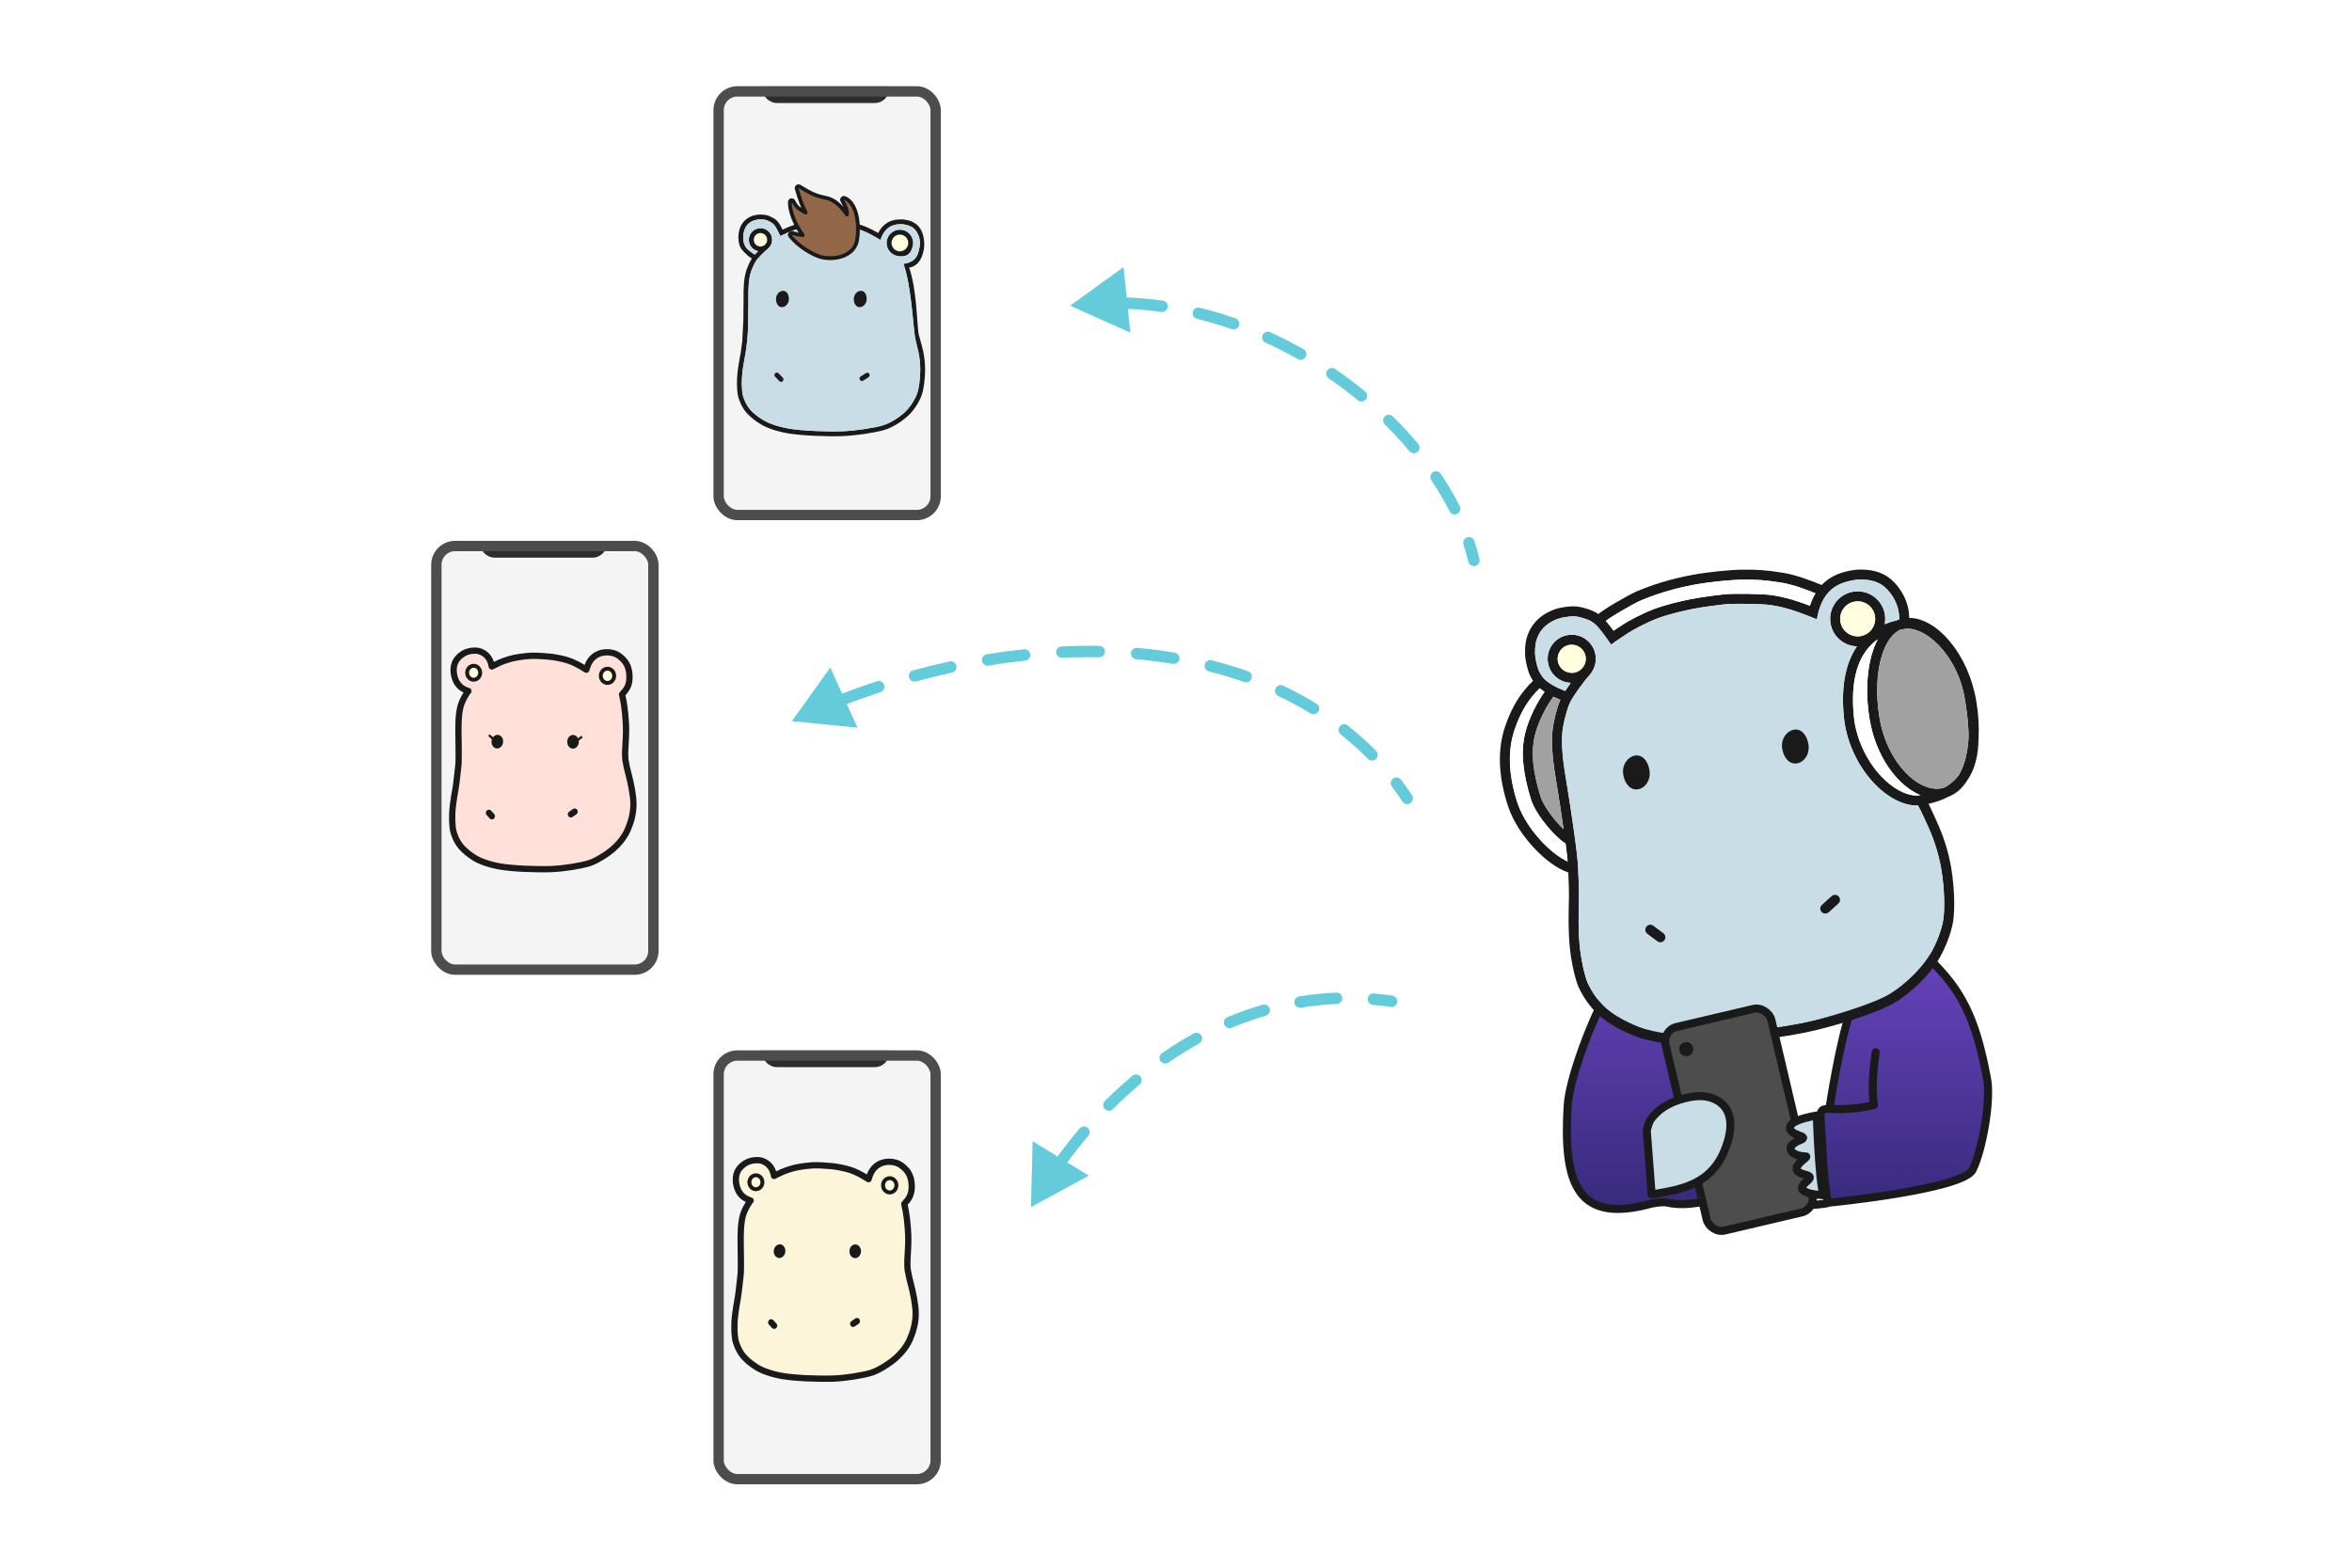 <svg width="300" height="200" viewBox="0 0 300 200" fill="none" xmlns="http://www.w3.org/2000/svg">
<rect width="300" height="200" fill="white"/>
<path d="M205.188 126.289C202.823 130.377 200.16 137.824 199.966 140.966C199.336 151.127 201.225 156.165 210.671 153.55C211.467 153.411 212.183 153.316 212.666 153.424C214.256 153.781 215.941 153.596 217.599 153.261C218.021 150.113 217.041 133.667 216.762 130.919C213.644 130.774 211.24 130.146 209.956 129.565C208.222 128.783 206.119 127.155 205.188 126.289Z" fill="url(#paint0_linear_4154_108601)"/>
<path d="M245.989 122.261C244.668 123.795 241.981 126.08 240.156 126.917C239.183 127.364 237.78 127.875 236.226 128.354C234.635 132.709 233.343 141.46 233.343 141.46C232.499 141.458 232.157 141.615 232.217 142.572C232.231 142.793 232.25 143.157 232.274 143.622C232.429 146.584 232.798 153.616 233.343 153.424C233.343 153.424 250.346 151.757 251.606 149.238C252.865 146.719 254.002 140.273 253.434 137.54C251.981 129.788 250.186 126.289 245.989 122.261Z" fill="url(#paint1_linear_4154_108601)"/>
<path d="M230.43 129.788C226.876 130.412 220.202 131.08 216.762 130.919C217.041 133.667 218.021 150.113 217.599 153.261C218.124 153.156 218.646 153.035 219.162 152.911C222.154 152.195 223.905 152.911 225.144 153.424C226.384 153.937 232.071 153.873 233.343 153.424C232.798 153.616 232.429 146.584 232.274 143.622C232.25 143.157 232.231 142.793 232.217 142.572C232.157 141.615 232.499 141.458 233.343 141.46C233.343 141.46 234.635 132.709 236.226 128.354C234.348 128.934 232.251 129.468 230.43 129.788Z" fill="white"/>
<path d="M216.762 130.919C213.644 130.774 211.24 130.146 209.956 129.565C208.222 128.783 206.119 127.155 205.188 126.289C202.823 130.377 200.16 137.824 199.966 140.966C199.336 151.127 201.225 156.165 210.671 153.55C211.467 153.411 212.183 153.316 212.666 153.424C214.256 153.781 215.941 153.596 217.599 153.261M216.762 130.919C220.202 131.08 226.876 130.412 230.43 129.788C232.251 129.468 234.348 128.934 236.226 128.354M216.762 130.919C217.041 133.667 218.021 150.113 217.599 153.261M239.246 134.257C239.033 135.753 238.648 138.744 239.033 140.966C236.225 141.712 233.343 141.46 233.343 141.46M233.343 153.424C232.071 153.873 226.384 153.937 225.144 153.424C223.905 152.911 222.154 152.195 219.162 152.911C218.646 153.035 218.124 153.156 217.599 153.261M233.343 153.424C233.343 153.424 250.346 151.757 251.606 149.238C252.865 146.719 254.002 140.273 253.434 137.54C251.981 129.788 250.186 126.289 245.989 122.261C244.668 123.795 241.981 126.08 240.156 126.917C239.183 127.364 237.78 127.875 236.226 128.354M233.343 153.424C232.798 153.616 232.429 146.584 232.274 143.622C232.25 143.157 232.231 142.793 232.217 142.572C232.157 141.615 232.499 141.458 233.343 141.46M236.226 128.354C234.635 132.709 233.343 141.46 233.343 141.46" stroke="#1A1A1A" stroke-width="1.026" stroke-linecap="round" stroke-linejoin="round"/>
<path fill-rule="evenodd" clip-rule="evenodd" d="M203.944 78.274C203.919 78.294 203.894 78.314 203.87 78.335C203.838 78.312 203.806 78.29 203.774 78.268C203.354 77.988 202.805 77.782 202.337 77.642C201.863 77.5 201.408 77.407 201.142 77.376C200.475 77.298 199.733 77.419 199.24 77.5L199.207 77.505C198.704 77.587 197.551 77.908 196.581 78.658C195.602 79.414 195.095 80.288 194.791 81.198C194.479 82.13 194.471 83.412 194.58 84.079C194.674 84.66 194.894 85.798 195.354 86.544L195.373 86.576L195.374 86.576C195.429 86.666 195.485 86.757 195.544 86.848C194.074 88.278 192.864 90.019 191.949 92.777C190.973 95.718 191.123 99.116 192.354 102.852C192.991 104.787 194.288 106.715 195.728 108.242C197.098 109.694 198.675 110.865 200.039 111.302C200.121 113.235 200.121 113.389 200.123 114.15C200.124 114.202 200.124 114.257 200.124 114.316C200.124 114.428 200.119 114.634 200.112 114.912C200.079 116.185 200.006 118.968 200.262 121.156C200.53 123.452 201.048 125.26 201.341 125.906C201.745 126.801 202.683 128.467 204.155 129.703C205.203 130.582 206.698 131.456 208.56 132.19C209.994 132.755 212.583 133.303 215.878 133.341C219.515 133.384 226.481 132.488 230.182 131.746C233.666 131.047 238.439 129.503 240.709 128.428C243.044 127.323 245.357 125.098 246.625 123.386C247.913 121.646 248.852 119.221 249.116 117.587C249.379 115.959 249.281 113.191 248.896 110.831C248.506 108.439 247.784 106.451 247.045 104.821C247.016 104.755 246.986 104.69 246.957 104.624C246.672 103.997 246.388 103.368 246.125 102.834C246.078 102.739 246.03 102.644 245.983 102.551C246.971 102.329 247.818 102.02 248.54 101.635C249.497 101.277 250.284 100.574 250.893 99.606C251.944 98.132 252.337 96.269 252.366 94.211C252.448 92.751 252.358 91.156 252.087 89.496C251.114 83.53 247.125 78.86 243.526 78.827C243.49 76.163 241.786 74.237 240.704 73.534C240.363 73.312 239.409 72.776 238.012 72.69C237.059 72.631 236.689 72.669 235.972 72.804C234.239 73.13 233.165 73.8 232.38 74.608C232.372 74.617 232.364 74.625 232.355 74.634C231.165 74.147 229.12 73.336 227.38 73.065C225.063 72.704 224.217 72.673 222.449 72.673C220.594 72.674 217.809 73.017 216.692 73.199C214.413 73.571 211.637 74.228 208.78 75.437C208.237 75.667 207.034 76.323 205.958 76.961C205.415 77.283 204.888 77.61 204.478 77.888C204.274 78.026 204.09 78.157 203.944 78.274ZM222.45 73.95C220.693 73.95 217.986 74.282 216.898 74.459C214.689 74.819 212.017 75.454 209.278 76.613C208.822 76.805 207.686 77.42 206.609 78.059C206.077 78.374 205.574 78.687 205.193 78.945C205.047 79.044 204.923 79.131 204.825 79.206C205.12 79.538 205.432 79.945 205.808 80.464C205.961 80.362 206.123 80.256 206.282 80.151C206.527 79.991 206.768 79.833 206.969 79.695C207.559 79.293 209.467 78.255 210.957 77.703C212.761 77.035 214.642 76.646 215.619 76.446C216.939 76.177 219.738 75.814 220.498 75.776C220.881 75.756 221.957 75.745 223.085 75.764C224.202 75.783 225.438 75.831 226.114 75.94C227.3 76.132 228.527 76.388 230.852 77.283C230.995 76.839 231.22 76.264 231.562 75.689C230.364 75.206 228.633 74.552 227.183 74.326C224.938 73.976 224.158 73.949 222.45 73.95ZM242.249 79.023C242.155 79.054 242.062 79.089 241.971 79.127C241.417 79.255 240.89 79.423 240.394 79.629C240.473 79.23 240.483 78.81 240.414 78.385C240.102 76.472 238.298 75.173 236.384 75.485C234.471 75.797 233.172 77.601 233.484 79.515C233.76 81.207 235.202 82.417 236.855 82.46C235.33 84.673 234.722 87.912 235.276 92.237C236.266 98.309 240.952 102.909 244.649 102.762C244.747 102.937 244.857 103.149 244.979 103.398C245.233 103.912 245.509 104.522 245.795 105.154L245.795 105.154C245.824 105.218 245.853 105.283 245.883 105.348C246.589 106.905 247.269 108.783 247.637 111.036C248.009 113.322 248.089 115.941 247.856 117.384C247.624 118.822 246.762 121.055 245.599 122.626C244.416 124.223 242.255 126.284 240.163 127.275C238.005 128.296 233.335 129.812 229.931 130.494C226.274 131.228 219.405 132.106 215.893 132.065C212.709 132.028 210.282 131.497 209.028 131.002C207.262 130.306 205.895 129.496 204.976 128.725C203.706 127.659 202.866 126.183 202.504 125.38C202.286 124.898 201.789 123.233 201.53 121.008C201.288 118.936 201.353 116.338 201.387 115.018L201.387 115.017C201.395 114.7 201.401 114.457 201.4 114.312C201.4 114.259 201.4 114.209 201.4 114.161C201.398 113.285 201.397 113.179 201.288 110.627C201.2 108.572 200.205 102.218 199.874 100.191C199.849 100.037 199.823 99.878 199.796 99.714L199.795 99.712C199.454 97.65 198.995 94.874 199.382 92.685C199.49 92.075 199.664 91.35 199.863 90.706C200.068 90.037 200.276 89.534 200.428 89.311L200.441 89.292L200.452 89.272C200.73 88.795 201.6 87.444 202.795 86.066L202.793 86.064C203.371 85.399 203.66 84.491 203.507 83.554C203.234 81.879 201.655 80.743 199.981 81.016C198.307 81.289 197.171 82.868 197.444 84.542C197.683 86.006 198.92 87.058 200.346 87.117C200.06 87.517 199.822 87.873 199.64 88.157C199.109 87.939 198.437 87.647 197.873 87.298C197.39 87 197.124 86.778 196.941 86.582C196.756 86.383 196.635 86.19 196.449 85.888L196.44 85.874C196.131 85.371 195.938 84.475 195.84 83.874C195.756 83.36 195.77 82.295 196.001 81.603C196.24 80.888 196.617 80.243 197.361 79.668C198.115 79.086 199.048 78.824 199.412 78.765C199.944 78.678 200.521 78.589 200.993 78.644C201.17 78.665 201.55 78.739 201.971 78.865C202.398 78.993 202.803 79.155 203.064 79.329C203.633 79.71 204.075 80.219 205.132 81.713L205.504 82.239L206.026 81.862C206.275 81.682 206.595 81.473 206.934 81.251L206.934 81.251C207.182 81.088 207.44 80.919 207.688 80.75C208.19 80.408 210.005 79.417 211.4 78.9C213.103 78.269 214.897 77.897 215.875 77.697C217.145 77.437 219.879 77.085 220.563 77.05C220.901 77.033 221.943 77.022 223.064 77.04C224.197 77.059 225.341 77.108 225.91 77.2C227.107 77.394 228.359 77.654 231.042 78.729L231.739 79.008L231.902 78.275C231.992 77.873 232.355 76.467 233.296 75.498C233.891 74.885 234.724 74.338 236.208 74.059C236.824 73.943 237.088 73.912 237.933 73.964C239.041 74.032 239.783 74.458 240.009 74.605C240.856 75.155 242.296 76.796 242.249 79.023ZM197.006 88.26C196.765 88.103 196.562 87.955 196.386 87.809C195.083 89.088 194 90.647 193.161 93.179C192.293 95.793 192.396 98.901 193.566 102.453C194.129 104.162 195.305 105.933 196.657 107.366C197.783 108.559 198.972 109.457 199.956 109.903C199.898 109.278 199.803 108.484 199.689 107.616C199.377 107.427 199.037 107.152 198.702 106.844C198.268 106.445 197.802 105.951 197.357 105.417C196.482 104.365 195.624 103.083 195.285 102.001C194.243 98.673 193.954 95.941 194.522 93.579C195.028 91.473 196.203 89.401 197.006 88.26ZM198.338 104.6C198.707 105.043 199.086 105.449 199.438 105.784C199.133 103.65 198.788 101.465 198.614 100.397C198.588 100.237 198.56 100.069 198.531 99.894L198.531 99.894L198.531 99.894C198.195 97.874 197.697 94.882 198.125 92.463C198.242 91.799 198.429 91.023 198.642 90.33C198.754 89.966 198.88 89.602 199.016 89.281C198.747 89.169 198.441 89.036 198.128 88.885C197.386 89.91 196.237 91.907 195.763 93.877C195.271 95.922 195.495 98.4 196.503 101.619C196.767 102.46 197.494 103.587 198.338 104.6ZM200.764 85.82C199.786 85.979 198.863 85.315 198.704 84.337C198.544 83.358 199.208 82.436 200.187 82.276C201.165 82.117 202.088 82.781 202.247 83.759C202.407 84.737 201.743 85.66 200.764 85.82ZM234.744 79.309C234.943 80.527 236.091 81.353 237.308 81.155C238.526 80.956 239.352 79.808 239.154 78.59C238.955 77.373 237.807 76.547 236.59 76.745C235.372 76.944 234.546 78.092 234.744 79.309ZM243.013 98.512C241.479 96.897 240.204 94.452 239.725 91.512C239.231 88.485 239.391 85.64 240.068 83.538C240.627 81.799 241.456 80.771 242.384 80.342C242.565 80.303 242.749 80.267 242.938 80.237C244.043 80.057 245.679 80.662 247.277 82.31C248.831 83.913 250.156 86.328 250.632 89.248C250.92 91.016 251.107 92.672 251.09 94.162C251.02 95.384 250.821 96.483 250.509 97.415C250.319 97.981 250.096 98.466 249.846 98.876C249.565 99.266 249.23 99.618 248.831 99.931C248.592 100.119 248.324 100.297 248.024 100.462C247.869 100.516 247.71 100.556 247.549 100.583C246.24 100.796 244.573 100.154 243.013 98.512ZM238.465 91.717C237.819 87.757 238.217 83.982 239.52 81.552C238.765 82.083 238.145 82.755 237.661 83.567C236.552 85.424 236.048 88.188 236.539 92.053C237.016 94.951 238.415 97.476 240.1 99.191C241.832 100.954 243.649 101.663 244.942 101.452L244.951 101.451C242.019 100.214 239.249 96.528 238.465 91.717Z" fill="#1A1A1A"/>
<path d="M242.249 79.023C242.155 79.054 242.062 79.089 241.971 79.127C241.417 79.255 240.89 79.423 240.394 79.629C240.473 79.23 240.483 78.81 240.414 78.385C240.102 76.472 238.298 75.173 236.384 75.485C234.471 75.797 233.172 77.601 233.484 79.515C233.76 81.207 235.202 82.417 236.855 82.46C235.33 84.673 234.722 87.912 235.276 92.237C236.266 98.309 240.952 102.909 244.649 102.762C244.747 102.937 244.857 103.149 244.979 103.398C245.233 103.912 245.509 104.522 245.795 105.154L245.795 105.154C245.824 105.218 245.853 105.283 245.883 105.348C246.589 106.905 247.269 108.783 247.637 111.036C248.009 113.322 248.089 115.941 247.856 117.384C247.624 118.822 246.762 121.055 245.599 122.626C244.416 124.223 242.255 126.284 240.163 127.275C238.005 128.296 233.335 129.812 229.931 130.494C226.274 131.228 219.405 132.106 215.893 132.065C212.709 132.028 210.282 131.497 209.028 131.002C207.262 130.306 205.895 129.496 204.976 128.725C203.706 127.659 202.866 126.183 202.504 125.38C202.286 124.898 201.789 123.233 201.53 121.008C201.288 118.936 201.353 116.338 201.387 115.018L201.387 115.017C201.395 114.7 201.401 114.457 201.4 114.312C201.4 114.259 201.4 114.209 201.4 114.161C201.398 113.285 201.397 113.179 201.288 110.627C201.2 108.572 200.205 102.218 199.874 100.191C199.849 100.037 199.823 99.878 199.796 99.714L199.795 99.712C199.454 97.65 198.995 94.874 199.382 92.685C199.49 92.075 199.664 91.35 199.863 90.706C200.068 90.037 200.276 89.534 200.428 89.311L200.441 89.292L200.452 89.272C200.73 88.795 201.6 87.444 202.795 86.066L202.793 86.064C203.371 85.399 203.66 84.491 203.507 83.554C203.234 81.879 201.655 80.743 199.981 81.016C198.307 81.289 197.171 82.868 197.444 84.542C197.683 86.006 198.92 87.058 200.346 87.117C200.06 87.517 199.822 87.873 199.64 88.157C199.109 87.939 198.437 87.647 197.873 87.298C197.39 87 197.124 86.778 196.941 86.582C196.756 86.383 196.635 86.19 196.449 85.888L196.44 85.874C196.131 85.371 195.938 84.475 195.84 83.874C195.756 83.36 195.77 82.295 196.001 81.603C196.24 80.888 196.617 80.243 197.361 79.668C198.115 79.086 199.048 78.824 199.412 78.765C199.944 78.678 200.521 78.589 200.993 78.644C201.17 78.665 201.55 78.739 201.971 78.865C202.398 78.993 202.803 79.155 203.064 79.329C203.633 79.71 204.075 80.219 205.132 81.713L205.504 82.239L206.026 81.862C206.275 81.682 206.595 81.473 206.934 81.251L206.934 81.251C207.182 81.088 207.44 80.919 207.688 80.75C208.19 80.408 210.005 79.417 211.4 78.9C213.103 78.269 214.897 77.897 215.875 77.697C217.145 77.437 219.879 77.085 220.563 77.05C220.901 77.033 221.943 77.022 223.064 77.04C224.197 77.059 225.341 77.108 225.91 77.2C227.107 77.394 228.359 77.654 231.042 78.729L231.739 79.008L231.902 78.275C231.992 77.873 232.355 76.467 233.296 75.498C233.891 74.885 234.724 74.338 236.208 74.059C236.824 73.943 237.088 73.912 237.933 73.964C239.041 74.032 239.783 74.458 240.009 74.605C240.856 75.155 242.296 76.796 242.249 79.023Z" fill="#C8DDE6"/>
<path d="M198.704 84.337C198.863 85.315 199.786 85.979 200.764 85.82C201.743 85.66 202.407 84.737 202.247 83.759C202.088 82.781 201.165 82.117 200.187 82.276C199.208 82.436 198.544 83.358 198.704 84.337Z" fill="#FFFEDE"/>
<path d="M237.308 81.155C236.091 81.353 234.943 80.527 234.744 79.309C234.546 78.092 235.372 76.944 236.59 76.745C237.807 76.547 238.955 77.373 239.154 78.59C239.352 79.808 238.526 80.956 237.308 81.155Z" fill="#FFFEDE"/>
<path d="M216.898 74.459C217.986 74.282 220.693 73.95 222.45 73.95C224.158 73.949 224.938 73.976 227.183 74.326C228.633 74.552 230.364 75.206 231.562 75.689C231.22 76.264 230.995 76.839 230.852 77.283C228.527 76.388 227.3 76.132 226.114 75.94C225.438 75.831 224.202 75.783 223.085 75.764C221.957 75.745 220.881 75.756 220.498 75.776C219.738 75.814 216.939 76.177 215.619 76.446C214.642 76.646 212.761 77.035 210.957 77.703C209.467 78.255 207.559 79.293 206.969 79.695C206.768 79.833 206.527 79.991 206.282 80.151C206.123 80.256 205.961 80.362 205.808 80.464C205.432 79.945 205.12 79.538 204.825 79.206C204.923 79.131 205.047 79.044 205.193 78.945C205.574 78.687 206.077 78.374 206.609 78.059C207.686 77.42 208.822 76.805 209.278 76.613C212.017 75.454 214.689 74.819 216.898 74.459Z" fill="white"/>
<path d="M239.725 91.512C240.204 94.452 241.479 96.897 243.013 98.512C244.573 100.154 246.24 100.796 247.549 100.583C247.71 100.556 247.869 100.516 248.024 100.462C248.324 100.297 248.592 100.119 248.831 99.931C249.23 99.618 249.565 99.266 249.846 98.876C250.096 98.466 250.319 97.981 250.509 97.415C250.821 96.483 251.02 95.384 251.09 94.162C251.107 92.672 250.92 91.016 250.632 89.248C250.156 86.328 248.831 83.913 247.277 82.31C245.679 80.662 244.043 80.057 242.938 80.237C242.749 80.267 242.565 80.303 242.384 80.342C241.456 80.771 240.627 81.799 240.068 83.538C239.391 85.64 239.231 88.485 239.725 91.512Z" fill="#A1A1A1"/>
<path d="M199.438 105.784C199.086 105.449 198.707 105.043 198.338 104.6C197.494 103.587 196.767 102.46 196.503 101.619C195.495 98.4 195.271 95.922 195.763 93.877C196.237 91.907 197.386 89.91 198.128 88.885C198.441 89.036 198.747 89.169 199.016 89.281C198.88 89.602 198.754 89.966 198.642 90.33C198.429 91.023 198.242 91.799 198.125 92.463C197.697 94.882 198.195 97.874 198.531 99.894L198.531 99.894L198.531 99.894C198.56 100.069 198.588 100.237 198.614 100.397C198.788 101.465 199.133 103.65 199.438 105.784Z" fill="#A1A1A1"/>
<path d="M239.52 81.552C238.217 83.982 237.819 87.757 238.465 91.717C239.249 96.528 242.019 100.214 244.951 101.451L244.942 101.452C243.649 101.663 241.832 100.954 240.1 99.191C238.415 97.476 237.016 94.951 236.539 92.053C236.048 88.188 236.552 85.424 237.661 83.567C238.145 82.755 238.765 82.083 239.52 81.552Z" fill="white"/>
<path d="M196.386 87.809C196.562 87.955 196.765 88.103 197.006 88.26C196.203 89.401 195.028 91.473 194.522 93.579C193.954 95.941 194.243 98.673 195.285 102.001C195.624 103.083 196.482 104.365 197.357 105.417C197.802 105.951 198.268 106.445 198.702 106.844C199.037 107.152 199.377 107.427 199.689 107.616C199.803 108.484 199.898 109.278 199.956 109.903C198.972 109.457 197.783 108.559 196.657 107.366C195.305 105.933 194.129 104.162 193.566 102.453C192.396 98.901 192.293 95.793 193.161 93.179C194 90.647 195.083 89.088 196.386 87.809Z" fill="white"/>
<path d="M207.047 98.82C207.249 100.059 208.016 100.845 208.929 100.696C209.843 100.547 210.596 99.514 210.394 98.274C210.192 97.035 209.464 96.243 208.551 96.392C207.638 96.541 206.845 97.581 207.047 98.82Z" fill="#1A1A1A"/>
<path d="M227.323 95.514C227.525 96.754 228.292 97.539 229.205 97.39C230.118 97.241 230.871 96.208 230.669 94.969C230.467 93.729 229.74 92.938 228.827 93.087C227.913 93.236 227.121 94.275 227.323 95.514Z" fill="#1A1A1A"/>
<path fill-rule="evenodd" clip-rule="evenodd" d="M209.988 118.229C209.777 118.511 209.834 118.911 210.116 119.123L211.397 120.083C211.679 120.295 212.079 120.237 212.291 119.955C212.502 119.673 212.445 119.273 212.163 119.062L210.882 118.101C210.6 117.89 210.2 117.947 209.988 118.229ZM234.533 114.367C234.296 114.106 233.893 114.085 233.631 114.322L232.394 115.439C232.133 115.675 232.112 116.079 232.349 116.34C232.585 116.602 232.988 116.622 233.25 116.386L234.487 115.269C234.749 115.033 234.769 114.629 234.533 114.367Z" fill="#1A1A1A"/>
<rect x="212.015" y="131.448" width="13.855" height="26.684" rx="1.882" transform="rotate(-13.229 212.015 131.448)" fill="#4D4D4D" stroke="#1A1A1A" stroke-width="1.026"/>
<path d="M215.979 133.79C216.009 134.285 215.633 134.712 215.138 134.742C214.643 134.773 214.217 134.396 214.186 133.901C214.155 133.406 214.532 132.98 215.027 132.949C215.522 132.919 215.948 133.295 215.979 133.79Z" fill="#1A1A1A"/>
<path d="M219.973 146.758C222.141 141.442 219.076 139.835 216.854 139.835C215.431 139.835 212.935 140.454 211.427 141.843C210.273 142.906 210.341 143.26 210.042 144.2L210.671 152.387L210.735 152.376C214.492 151.75 218.189 151.134 219.973 146.758Z" fill="#C8DDE6" stroke="#1A1A1A" stroke-width="1.026" stroke-linecap="round" stroke-linejoin="round"/>
<path d="M229.546 145.476C231.127 144.843 228.016 144.982 228.349 143.724C228.518 143.087 229.903 142.639 231.729 142.311C231.847 145.695 232.209 152.467 232.713 152.483C231.775 152.44 231.043 152.341 230.614 152.185C228.264 151.33 232.191 150.319 230.315 149.877C227.409 149.194 230.999 147.527 230.315 147.527C228.563 147.527 227.409 146.33 229.546 145.476Z" fill="#C8DDE6" stroke="#1A1A1A" stroke-width="1.026" stroke-linecap="round" stroke-linejoin="round"/>
<path d="M188.709 71.333C188.801 71.724 188.559 72.117 188.167 72.209C187.776 72.301 187.384 72.058 187.292 71.666L188.709 71.333ZM136.5 39L143.313 34.072L144.174 42.436L136.5 39ZM186.67 69.47C186.544 69.088 186.751 68.677 187.133 68.55C187.515 68.424 187.926 68.632 188.052 69.013L186.67 69.47ZM186.196 64.576C186.377 64.935 186.234 65.373 185.875 65.554C185.516 65.736 185.078 65.592 184.896 65.233L186.196 64.576ZM182.561 61.259C182.337 60.925 182.426 60.473 182.76 60.249C183.094 60.025 183.546 60.114 183.77 60.447L182.561 61.259ZM180.895 56.628C181.153 56.936 181.113 57.395 180.804 57.653C180.496 57.912 180.037 57.871 179.779 57.563L180.895 56.628ZM176.637 54.161C176.351 53.879 176.347 53.418 176.629 53.131C176.912 52.845 177.373 52.841 177.659 53.123L176.637 54.161ZM174.115 49.934C174.425 50.189 174.47 50.648 174.215 50.959C173.959 51.269 173.5 51.314 173.19 51.058L174.115 49.934ZM169.481 48.27C169.149 48.042 169.065 47.589 169.292 47.257C169.52 46.926 169.973 46.841 170.304 47.069L169.481 48.27ZM166.263 44.546C166.613 44.744 166.736 45.188 166.538 45.538C166.34 45.888 165.896 46.012 165.546 45.814L166.263 44.546ZM161.413 43.71C161.047 43.543 160.885 43.112 161.052 42.746C161.218 42.38 161.65 42.218 162.016 42.384L161.413 43.71ZM157.59 40.61C157.969 40.742 158.17 41.157 158.038 41.537C157.905 41.917 157.49 42.117 157.11 41.985L157.59 40.61ZM152.669 40.67C152.278 40.574 152.039 40.18 152.134 39.79C152.23 39.399 152.624 39.16 153.014 39.255L152.669 40.67ZM148.326 38.353C148.724 38.409 149.001 38.778 148.946 39.176C148.89 39.574 148.522 39.852 148.123 39.796L148.326 38.353ZM143.516 39.393C143.114 39.379 142.799 39.042 142.813 38.64C142.827 38.238 143.164 37.923 143.566 37.937L143.516 39.393ZM138.785 38.033C139.186 38.003 139.536 38.303 139.566 38.705C139.596 39.105 139.295 39.455 138.894 39.485L138.785 38.033ZM187.292 71.666C187.12 70.938 186.913 70.206 186.67 69.47L188.052 69.013C188.308 69.787 188.528 70.561 188.709 71.333L187.292 71.666ZM184.896 65.233C184.221 63.898 183.44 62.569 182.561 61.259L183.77 60.447C184.681 61.805 185.492 63.185 186.196 64.576L184.896 65.233ZM179.779 57.563C178.805 56.4 177.755 55.263 176.637 54.161L177.659 53.123C178.809 54.257 179.891 55.428 180.895 56.628L179.779 57.563ZM173.19 51.058C172.007 50.086 170.768 49.153 169.481 48.27L170.304 47.069C171.627 47.976 172.899 48.934 174.115 49.934L173.19 51.058ZM165.546 45.814C164.207 45.056 162.828 44.353 161.413 43.71L162.016 42.384C163.47 43.045 164.888 43.768 166.263 44.546L165.546 45.814ZM157.11 41.985C155.656 41.478 154.174 41.038 152.669 40.67L153.014 39.255C154.566 39.635 156.093 40.089 157.59 40.61L157.11 41.985ZM148.123 39.796C146.603 39.582 145.066 39.446 143.516 39.393L143.566 37.937C145.168 37.992 146.756 38.133 148.326 38.353L148.123 39.796Z" fill="#64CBDB"/>
<path d="M180.107 101.458C180.329 101.793 180.238 102.245 179.902 102.467C179.567 102.69 179.115 102.598 178.893 102.263L180.107 101.458ZM101 92L105.901 85.168L109.367 92.829L101 92ZM177.539 100.356C177.296 100.035 177.359 99.578 177.679 99.335C178 99.092 178.456 99.155 178.7 99.475L177.539 100.356ZM175.522 95.799C175.803 96.085 175.799 96.546 175.512 96.828C175.225 97.11 174.764 97.106 174.483 96.819L175.522 95.799ZM171.003 93.695C170.688 93.446 170.634 92.988 170.884 92.672C171.133 92.357 171.591 92.304 171.907 92.553L171.003 93.695ZM167.927 89.775C168.27 89.985 168.377 90.434 168.166 90.776C167.956 91.119 167.508 91.226 167.165 91.016L167.927 89.775ZM163.04 88.79C162.676 88.619 162.52 88.185 162.692 87.821C162.863 87.457 163.297 87.301 163.661 87.473L163.04 88.79ZM159.182 85.636C159.561 85.77 159.76 86.186 159.626 86.565C159.492 86.945 159.076 87.143 158.697 87.009L159.182 85.636ZM154.197 85.653C153.807 85.554 153.571 85.158 153.669 84.768C153.768 84.379 154.164 84.142 154.554 84.241L154.197 85.653ZM149.827 83.257C150.224 83.323 150.492 83.697 150.426 84.094C150.36 84.491 149.986 84.759 149.589 84.693L149.827 83.257ZM144.913 84.103C144.512 84.067 144.216 83.714 144.252 83.313C144.287 82.912 144.64 82.617 145.041 82.652L144.913 84.103ZM140.226 82.397C140.629 82.404 140.948 82.736 140.941 83.138C140.934 83.54 140.602 83.86 140.199 83.853L140.226 82.397ZM135.477 83.919C135.075 83.938 134.734 83.627 134.716 83.225C134.697 82.824 135.008 82.483 135.41 82.465L135.477 83.919ZM130.613 82.831C131.013 82.788 131.372 83.078 131.414 83.478C131.457 83.878 131.167 84.236 130.767 84.279L130.613 82.831ZM126.081 84.912C125.684 84.977 125.31 84.708 125.245 84.311C125.18 83.915 125.449 83.54 125.846 83.475L126.081 84.912ZM121.121 84.381C121.514 84.294 121.903 84.543 121.989 84.936C122.075 85.329 121.826 85.717 121.434 85.803L121.121 84.381ZM116.842 86.936C116.454 87.042 116.053 86.814 115.947 86.426C115.841 86.038 116.069 85.638 116.457 85.531L116.842 86.936ZM111.853 86.917C112.235 86.792 112.647 87 112.772 87.382C112.897 87.764 112.689 88.175 112.307 88.301L111.853 86.917ZM107.848 89.886C107.472 90.029 107.051 89.841 106.907 89.466C106.764 89.09 106.952 88.669 107.327 88.525L107.848 89.886ZM102.882 90.349C103.25 90.188 103.68 90.356 103.841 90.724C104.003 91.092 103.835 91.522 103.467 91.683L102.882 90.349ZM178.893 102.263C178.459 101.609 178.008 100.973 177.539 100.356L178.7 99.475C179.187 100.118 179.656 100.778 180.107 101.458L178.893 102.263ZM174.483 96.819C173.387 95.704 172.226 94.663 171.003 93.695L171.907 92.553C173.176 93.558 174.383 94.639 175.522 95.799L174.483 96.819ZM167.165 91.016C165.843 90.204 164.466 89.462 163.04 88.79L163.661 87.473C165.134 88.167 166.558 88.934 167.927 89.775L167.165 91.016ZM158.697 87.009C157.236 86.494 155.735 86.042 154.197 85.653L154.554 84.241C156.133 84.64 157.678 85.105 159.182 85.636L158.697 87.009ZM149.589 84.693C148.057 84.44 146.497 84.243 144.913 84.103L145.041 82.652C146.661 82.795 148.258 82.997 149.827 83.257L149.589 84.693ZM140.199 83.853C138.642 83.824 137.067 83.846 135.477 83.919L135.41 82.465C137.03 82.39 138.637 82.367 140.226 82.397L140.199 83.853ZM130.767 84.279C129.214 84.444 127.651 84.655 126.081 84.912L125.846 83.475C127.442 83.214 129.033 82.999 130.613 82.831L130.767 84.279ZM121.434 85.803C119.905 86.138 118.374 86.516 116.842 86.936L116.457 85.531C118.012 85.105 119.568 84.721 121.121 84.381L121.434 85.803ZM112.307 88.301C110.817 88.79 109.33 89.318 107.848 89.886L107.327 88.525C108.831 87.95 110.341 87.414 111.853 86.917L112.307 88.301Z" fill="#64CBDB"/>
<path d="M177.612 127.028C178.009 127.09 178.281 127.462 178.22 127.859C178.158 128.257 177.786 128.529 177.388 128.467L177.612 127.028ZM131.5 154L131.714 145.595L138.886 149.983L131.5 154ZM175.11 128.191C174.709 128.156 174.413 127.803 174.448 127.402C174.483 127.002 174.836 126.706 175.237 126.741L175.11 128.191ZM170.454 126.631C170.856 126.615 171.195 126.927 171.212 127.329C171.228 127.731 170.916 128.07 170.514 128.087L170.454 126.631ZM165.94 128.559C165.543 128.625 165.168 128.356 165.102 127.96C165.037 127.563 165.305 127.188 165.702 127.122L165.94 128.559ZM161.046 128.182C161.432 128.07 161.836 128.292 161.948 128.678C162.06 129.064 161.838 129.468 161.452 129.58L161.046 128.182ZM157.108 131.116C156.737 131.271 156.311 131.096 156.155 130.725C156 130.354 156.175 129.928 156.546 129.773L157.108 131.116ZM152.254 131.848C152.606 131.654 153.049 131.782 153.243 132.134C153.437 132.487 153.309 132.93 152.957 133.124L152.254 131.848ZM149.036 135.555C148.705 135.783 148.252 135.701 148.023 135.37C147.794 135.039 147.877 134.586 148.208 134.357L149.036 135.555ZM144.425 137.249C144.733 136.99 145.192 137.03 145.451 137.338C145.71 137.645 145.67 138.105 145.363 138.364L144.425 137.249ZM141.96 141.493C141.676 141.778 141.215 141.778 140.93 141.494C140.645 141.21 140.645 140.749 140.929 140.464L141.96 141.493ZM137.713 143.96C137.974 143.654 138.433 143.617 138.74 143.877C139.046 144.137 139.083 144.597 138.823 144.903L137.713 143.96ZM135.952 148.549C135.714 148.874 135.259 148.944 134.934 148.707C134.609 148.47 134.539 148.014 134.776 147.69L135.952 148.549ZM132.109 151.609C132.324 151.269 132.774 151.168 133.114 151.384C133.454 151.599 133.555 152.049 133.34 152.388L132.109 151.609ZM177.388 128.467C176.639 128.351 175.879 128.259 175.11 128.191L175.237 126.741C176.039 126.811 176.831 126.907 177.612 127.028L177.388 128.467ZM170.514 128.087C169.011 128.148 167.483 128.303 165.94 128.559L165.702 127.122C167.304 126.857 168.892 126.695 170.454 126.631L170.514 128.087ZM161.452 129.58C160.008 130 158.558 130.51 157.108 131.116L156.546 129.773C158.046 129.145 159.549 128.617 161.046 128.182L161.452 129.58ZM152.957 133.124C151.642 133.849 150.333 134.658 149.036 135.555L148.208 134.357C149.545 133.432 150.896 132.597 152.254 131.848L152.957 133.124ZM145.363 138.364C144.213 139.33 143.078 140.373 141.96 141.493L140.929 140.464C142.076 139.315 143.243 138.244 144.425 137.249L145.363 138.364ZM138.823 144.903C137.847 146.052 136.889 147.266 135.952 148.549L134.776 147.69C135.734 146.379 136.714 145.136 137.713 143.96L138.823 144.903Z" fill="#64CBDB"/>
<g filter="url(#filter0_d_4154_108601)">
<g clip-path="url(#clip0_4154_108601)">
<rect x="91.001" y="11" width="29" height="55.364" rx="3.052" fill="#F4F4F4"/>
<g filter="url(#filter1_b_4154_108601)">
<g clip-path="url(#clip1_4154_108601)">
<path d="M96.968 10.847H113.722V10.847C113.561 10.893 113.448 11.038 113.442 11.205L113.44 11.272V11.272C113.44 12.305 112.603 13.142 111.57 13.142H99.119C98.087 13.142 97.25 12.305 97.25 11.272V11.272L97.247 11.205C97.242 11.038 97.129 10.893 96.968 10.847V10.847Z" fill="#2D2D2D"/>
</g>
</g>
<path fill-rule="evenodd" clip-rule="evenodd" d="M96.999 31.458C96.52 31.458 96.132 31.07 96.132 30.591C96.132 30.112 96.52 29.724 96.999 29.724C97.478 29.724 97.866 30.112 97.866 30.591C97.866 31.07 97.478 31.458 96.999 31.458ZM113.704 30.995C113.704 31.591 114.187 32.074 114.782 32.074C115.378 32.074 115.861 31.591 115.861 30.995C115.861 30.399 115.378 29.916 114.782 29.916C114.187 29.916 113.704 30.399 113.704 30.995Z" fill="#1A1A1A"/>
<path d="M96.132 30.591C96.132 31.07 96.52 31.458 96.999 31.458C97.478 31.458 97.866 31.07 97.866 30.591C97.866 30.112 97.478 29.724 96.999 29.724C96.52 29.724 96.132 30.112 96.132 30.591Z" fill="#FFFEDE"/>
<path d="M114.782 32.074C114.187 32.074 113.704 31.591 113.704 30.995C113.704 30.399 114.187 29.916 114.782 29.916C115.378 29.916 115.861 30.399 115.861 30.995C115.861 31.591 115.378 32.074 114.782 32.074Z" fill="#FFFEDE"/>
<path fill-rule="evenodd" clip-rule="evenodd" d="M99.82 29.297C99.681 29.02 99.564 28.802 99.449 28.62C99.362 28.476 99.295 28.347 99.061 28.131C99.048 28.118 99.034 28.105 99.021 28.092C98.842 27.925 98.596 27.785 98.384 27.682C98.169 27.577 97.96 27.498 97.835 27.462C97.523 27.373 97.16 27.373 96.919 27.373L96.903 27.373C96.657 27.373 96.082 27.437 95.561 27.719C95.036 28.003 94.727 28.38 94.511 28.79C94.29 29.21 94.186 29.821 94.186 30.148C94.186 30.431 94.202 30.991 94.364 31.383L94.37 31.399C94.39 31.446 94.409 31.494 94.43 31.542C94.604 31.938 95.401 32.621 95.504 32.714C95.642 32.81 95.777 32.898 95.897 32.972C95.807 33.114 95.719 33.278 95.637 33.443C95.482 33.757 95.332 34.112 95.225 34.419C94.833 35.539 94.837 37.005 94.841 37.993C94.841 38.079 94.841 38.162 94.841 38.24C94.841 38.762 94.836 39.831 94.815 40.872C94.802 41.294 94.694 43.247 94.673 43.549C94.562 44.477 94.55 44.55 94.492 44.913L94.479 44.992C94.471 45.046 94.452 45.144 94.427 45.276C94.312 45.88 94.061 47.201 94.013 48.264C93.962 49.379 94.069 50.281 94.158 50.612C94.282 51.07 94.599 51.937 95.205 52.641C95.636 53.141 96.281 53.674 97.111 54.169C97.751 54.55 98.942 55.012 100.51 55.286C102.241 55.589 105.631 55.704 107.453 55.637C109.168 55.575 111.564 55.21 112.729 54.874C113.928 54.529 115.204 53.648 115.941 52.93C116.691 52.201 117.327 51.118 117.58 50.36C117.832 49.604 118 48.277 118 47.122C118 45.951 117.81 44.947 117.585 44.113L117.558 44.012C117.471 43.691 117.384 43.369 117.3 43.094C117.285 43.045 117.181 42.643 117.166 42.595C116.935 41.038 116.924 36.799 115.958 34.143C117.649 33.901 117.89 31.728 117.89 31.245C117.89 29.916 117.455 29.125 116.994 28.706C116.848 28.573 116.435 28.244 115.776 28.094C115.326 27.992 115.147 27.981 114.794 27.99C113.943 28.011 113.379 28.246 112.942 28.571C112.819 28.662 112.559 28.909 112.468 29.022C112.26 29.27 112.108 29.526 112.005 29.727C110.967 29.12 110.402 28.902 109.851 28.718C109.538 28.614 108.952 28.495 108.421 28.399C107.885 28.303 107.371 28.224 107.187 28.203C106.822 28.163 105.459 28.118 104.809 28.144C104.328 28.163 103.401 28.202 102.489 28.381C101.736 28.528 100.745 28.875 100.433 29.02C100.326 29.07 100.199 29.127 100.07 29.184C99.986 29.222 99.901 29.26 99.82 29.297ZM116.99 44.274C117.205 45.071 117.383 46.019 117.383 47.122C117.383 48.24 117.218 49.495 116.995 50.165C116.772 50.832 116.188 51.83 115.512 52.488C114.823 53.158 113.633 53.972 112.558 54.282C111.451 54.601 109.106 54.96 107.431 55.021C105.63 55.087 102.288 54.971 100.617 54.679C99.102 54.414 97.986 53.972 97.427 53.639C96.639 53.17 96.05 52.677 95.672 52.238C95.15 51.632 94.864 50.862 94.754 50.452C94.687 50.205 94.58 49.373 94.629 48.292C94.675 47.285 94.908 46.052 95.026 45.425C95.055 45.275 95.077 45.159 95.088 45.09L95.099 45.017C95.166 44.6 95.174 44.549 95.321 43.324C95.439 42.338 95.458 39.231 95.458 38.24C95.458 38.165 95.458 38.088 95.457 38.008L95.457 38.006L95.457 38.005C95.455 36.995 95.452 35.637 95.807 34.623C95.905 34.341 96.045 34.009 96.189 33.717C96.339 33.414 96.478 33.191 96.567 33.096L96.575 33.088L96.582 33.08C96.751 32.874 97.271 32.297 97.948 31.733L97.947 31.732C98.274 31.46 98.483 31.05 98.483 30.591C98.483 29.771 97.819 29.107 96.999 29.107C96.18 29.107 95.516 29.771 95.516 30.591C95.516 31.307 96.023 31.905 96.699 32.044C96.531 32.212 96.39 32.363 96.281 32.485C96.045 32.34 95.748 32.148 95.506 31.938C95.299 31.758 95.189 31.632 95.117 31.524C95.045 31.415 95.002 31.314 94.937 31.155L94.934 31.148C94.825 30.884 94.803 30.442 94.803 30.148C94.803 29.896 94.892 29.389 95.056 29.077C95.226 28.755 95.456 28.477 95.855 28.261C96.259 28.042 96.725 27.99 96.903 27.99C97.163 27.99 97.445 27.992 97.666 28.055C97.748 28.078 97.924 28.143 98.115 28.236C98.309 28.33 98.489 28.439 98.6 28.543C98.842 28.768 99.013 29.045 99.4 29.84L99.537 30.119L99.815 29.98C99.948 29.914 100.117 29.839 100.295 29.759C100.426 29.701 100.562 29.64 100.694 29.579C100.96 29.455 101.902 29.124 102.607 28.986C103.468 28.817 104.352 28.779 104.834 28.76C105.459 28.735 106.79 28.78 107.119 28.816C107.281 28.834 107.779 28.91 108.312 29.006C108.85 29.103 109.392 29.215 109.656 29.303C110.212 29.488 110.788 29.71 111.984 30.431L112.294 30.618L112.429 30.281C112.503 30.097 112.785 29.454 113.309 29.066C113.641 28.82 114.08 28.624 114.809 28.606C115.112 28.599 115.24 28.604 115.639 28.695C116.162 28.814 116.483 29.074 116.579 29.162C116.94 29.49 117.499 30.384 117.303 31.442C117.116 32.452 116.924 33.418 115.234 33.66C116.2 36.316 116.452 41.28 116.683 42.837C116.721 43.094 116.813 43.537 116.99 44.274ZM96.999 31.458C96.52 31.458 96.132 31.07 96.132 30.591C96.132 30.112 96.52 29.724 96.999 29.724C97.478 29.724 97.866 30.112 97.866 30.591C97.866 31.07 97.478 31.458 96.999 31.458Z" fill="#1A1A1A"/>
<path fill-rule="evenodd" clip-rule="evenodd" d="M116.372 31.587C116.44 31.402 116.478 31.203 116.478 30.995C116.478 30.059 115.719 29.3 114.782 29.3C113.846 29.3 113.087 30.059 113.087 30.995C113.087 31.823 113.68 32.513 114.465 32.661C115.591 32.874 116.142 32.411 116.372 31.587ZM113.704 30.995C113.704 31.591 114.187 32.074 114.782 32.074C115.378 32.074 115.861 31.591 115.861 30.995C115.861 30.399 115.378 29.916 114.782 29.916C114.187 29.916 113.704 30.399 113.704 30.995Z" fill="#1A1A1A"/>
<path fill-rule="evenodd" clip-rule="evenodd" d="M117.383 47.122C117.383 46.019 117.205 45.071 116.99 44.274C116.813 43.537 116.721 43.094 116.683 42.837C116.452 41.28 116.2 36.316 115.234 33.66C116.924 33.418 117.116 32.452 117.303 31.442C117.499 30.384 116.94 29.49 116.579 29.162C116.483 29.074 116.162 28.814 115.639 28.695C115.24 28.604 115.112 28.599 114.809 28.606C114.08 28.624 113.641 28.82 113.309 29.066C112.785 29.454 112.503 30.097 112.429 30.281L112.294 30.618L111.984 30.431C110.788 29.71 110.212 29.488 109.656 29.303C109.392 29.215 108.85 29.103 108.312 29.006C107.779 28.91 107.281 28.834 107.119 28.816C106.79 28.78 105.459 28.735 104.834 28.76C104.352 28.779 103.468 28.817 102.607 28.986C101.902 29.124 100.96 29.455 100.694 29.579C100.562 29.64 100.426 29.701 100.295 29.759C100.117 29.839 99.948 29.914 99.815 29.98L99.537 30.119L99.4 29.84C99.013 29.045 98.842 28.768 98.6 28.543C98.489 28.439 98.309 28.33 98.115 28.236C97.924 28.143 97.748 28.078 97.666 28.055C97.445 27.992 97.163 27.99 96.903 27.99C96.725 27.99 96.259 28.042 95.855 28.261C95.456 28.477 95.226 28.755 95.056 29.077C94.892 29.389 94.803 29.896 94.803 30.148C94.803 30.442 94.825 30.884 94.934 31.148L94.937 31.155C95.002 31.314 95.045 31.415 95.117 31.524C95.189 31.632 95.299 31.758 95.506 31.938C95.748 32.148 96.045 32.34 96.281 32.485C96.39 32.363 96.531 32.212 96.699 32.044C96.023 31.905 95.516 31.307 95.516 30.591C95.516 29.771 96.18 29.107 96.999 29.107C97.819 29.107 98.483 29.771 98.483 30.591C98.483 31.05 98.274 31.46 97.947 31.732L97.948 31.733C97.271 32.297 96.751 32.874 96.582 33.08L96.575 33.088L96.567 33.096C96.478 33.191 96.339 33.414 96.189 33.717C96.045 34.009 95.905 34.341 95.807 34.623C95.452 35.637 95.455 36.995 95.457 38.005L95.457 38.006L95.457 38.008C95.458 38.088 95.458 38.165 95.458 38.24C95.458 39.231 95.439 42.338 95.321 43.324C95.174 44.549 95.166 44.6 95.099 45.017L95.088 45.09C95.077 45.159 95.055 45.275 95.026 45.425C94.908 46.052 94.675 47.285 94.629 48.292C94.58 49.373 94.687 50.205 94.754 50.452C94.864 50.862 95.15 51.632 95.672 52.238C96.05 52.677 96.639 53.17 97.427 53.639C97.986 53.972 99.102 54.414 100.617 54.679C102.288 54.971 105.63 55.087 107.431 55.021C109.106 54.96 111.451 54.601 112.558 54.282C113.633 53.972 114.823 53.158 115.512 52.488C116.188 51.83 116.772 50.832 116.995 50.165C117.218 49.495 117.383 48.24 117.383 47.122ZM116.478 30.995C116.478 31.203 116.44 31.402 116.372 31.587C116.142 32.411 115.591 32.874 114.465 32.661C113.68 32.513 113.087 31.823 113.087 30.995C113.087 30.059 113.846 29.3 114.782 29.3C115.719 29.3 116.478 30.059 116.478 30.995Z" fill="#C8DDE6"/>
<path d="M98.982 38.144C98.982 38.75 99.287 39.184 99.734 39.184C100.181 39.184 100.62 38.75 100.62 38.144C100.62 37.537 100.335 37.103 99.888 37.103C99.441 37.103 98.982 37.537 98.982 38.144Z" fill="#1A1A1A"/>
<path d="M108.905 38.144C108.905 38.75 109.209 39.184 109.656 39.184C110.103 39.184 110.542 38.75 110.542 38.144C110.542 37.537 110.257 37.103 109.81 37.103C109.363 37.103 108.905 37.537 108.905 38.144Z" fill="#1A1A1A"/>
<path fill-rule="evenodd" clip-rule="evenodd" d="M98.876 47.625C98.754 47.743 98.75 47.938 98.868 48.06L99.404 48.618C99.522 48.741 99.717 48.745 99.84 48.627C99.963 48.508 99.966 48.313 99.848 48.191L99.312 47.633C99.194 47.511 98.999 47.507 98.876 47.625ZM110.877 47.691C110.785 47.548 110.594 47.507 110.451 47.599L109.774 48.036C109.631 48.128 109.59 48.319 109.682 48.462C109.775 48.605 109.966 48.646 110.109 48.554L110.785 48.118C110.928 48.025 110.969 47.834 110.877 47.691Z" fill="#1A1A1A"/>
<path d="M101.064 29.717C100.964 29.683 100.853 29.717 100.791 29.802C100.728 29.887 100.728 30.003 100.79 30.088C101.249 30.715 102.003 31.354 102.778 31.858C103.551 32.361 104.38 32.753 105 32.859C105.906 33.014 106.896 32.939 107.708 32.582C108.526 32.222 109.173 31.568 109.334 30.579C109.483 29.66 109.483 28.514 109.259 27.514C109.037 26.529 108.577 25.607 107.739 25.263C107.643 25.224 107.533 25.25 107.465 25.328C107.397 25.406 107.386 25.519 107.439 25.608C107.865 26.338 107.992 26.75 108.023 27.036C108.035 27.153 108.033 27.255 108.024 27.358C107.926 27.22 107.809 27.058 107.683 26.896C107.191 26.268 106.421 25.464 105.379 25.25C104.665 25.103 104.176 24.959 103.689 24.745C103.199 24.529 102.705 24.24 101.981 23.794C101.896 23.742 101.788 23.747 101.709 23.807C101.63 23.867 101.595 23.969 101.622 24.065C101.997 25.412 102.377 26.408 102.767 27.116C102.756 27.11 102.745 27.104 102.734 27.098C102.48 26.962 102.275 26.851 102.095 26.733C101.734 26.498 101.474 26.234 101.202 25.678C101.153 25.577 101.041 25.523 100.931 25.548C100.821 25.573 100.744 25.671 100.744 25.784C100.744 26.73 101.125 27.811 101.567 28.68C101.789 29.117 102.031 29.51 102.258 29.815C102.305 29.878 102.351 29.939 102.397 29.995C102.266 29.99 102.148 29.981 102.03 29.966C101.763 29.932 101.49 29.863 101.064 29.717Z" fill="#926848" stroke="#1A1A1A" stroke-width="0.483" stroke-linejoin="round"/>
</g>
<rect x="91.66" y="11.659" width="27.682" height="54.045" rx="2.393" stroke="#4D4D4D" stroke-width="1.318"/>
</g>
<g filter="url(#filter2_d_4154_108601)">
<rect x="55" y="69" width="29" height="55.364" rx="3.052" fill="#F4F4F4"/>
<g filter="url(#filter3_b_4154_108601)">
<g clip-path="url(#clip2_4154_108601)">
<path d="M60.968 68.847H77.722V68.847C77.561 68.893 77.448 69.038 77.442 69.205L77.44 69.272V69.272C77.44 70.305 76.603 71.142 75.57 71.142H63.119C62.087 71.142 61.25 70.305 61.25 69.272V69.272L61.247 69.205C61.242 69.038 61.129 68.893 60.968 68.847V68.847Z" fill="#2D2D2D"/>
</g>
</g>
<path d="M75.53 83.987C75.957 83.54 76.561 83.237 77.32 83.218C77.635 83.209 77.782 83.217 78.19 83.314C78.824 83.466 79.31 83.949 79.533 84.183C80.173 84.852 80.315 85.768 80.287 86.55C80.257 87.433 79.941 87.947 79.346 88.587C79.643 89.925 79.707 90.686 79.797 91.763C79.988 94.042 79.635 95.356 79.767 96.933C79.879 97.64 79.994 98.089 80.196 98.872L80.213 98.939C80.425 99.764 80.796 101.42 80.797 102.59C80.798 103.76 80.498 104.86 80.052 105.876C79.607 106.892 78.873 107.707 78.215 108.289C77.484 108.936 76.052 109.853 75.125 110.135C74.034 110.466 71.919 110.812 70.291 110.875C68.552 110.942 65.319 110.828 63.685 110.528C62.205 110.256 61.097 109.799 60.52 109.439C59.743 108.952 59.151 108.434 58.762 107.959C58.22 107.297 57.929 106.47 57.817 106.031C57.742 105.739 57.639 104.863 57.686 103.753C57.741 102.467 58.078 100.811 58.128 100.48C58.202 99.993 58.248 99.583 58.396 98.278C58.431 97.962 58.443 97.738 58.49 97.366C58.529 96.071 58.475 94.288 58.475 93.605C58.474 92.592 58.436 91.014 58.824 89.846C59.022 89.249 59.509 88.426 59.75 88.159C59.466 88.088 58.981 87.841 58.781 87.664C58.505 87.42 58.273 87.126 58.156 86.844L58.148 86.825C58.032 86.543 57.86 86.127 57.859 85.507C57.858 85.215 57.886 84.725 58.213 84.207C58.457 83.822 58.98 83.398 59.428 83.217C59.953 83.005 60.611 82.945 61.084 83.064C61.463 83.159 62.045 83.462 62.369 84.017C62.549 84.325 62.645 84.576 62.732 85.023C62.953 84.906 63.391 84.701 63.668 84.565C63.946 84.428 64.873 84.085 65.573 83.941C66.424 83.765 67.396 83.68 67.859 83.661C68.471 83.635 69.661 83.743 69.995 83.763C70.619 83.802 71.938 84.074 72.493 84.268C73.049 84.463 73.623 84.696 74.789 85.436C74.862 85.241 75.003 84.54 75.53 83.987Z" fill="#FFE1D9" stroke="#1A1A1A" stroke-width="0.8" stroke-linejoin="round"/>
<path d="M76.634 86.219C76.635 86.734 77.028 87.129 77.487 87.129C77.945 87.128 78.338 86.733 78.338 86.218C78.337 85.704 77.944 85.309 77.485 85.309C77.027 85.309 76.634 85.704 76.634 86.219Z" fill="#FFFEDE" stroke="#1A1A1A" stroke-width="0.5"/>
<path d="M59.584 85.828C59.585 86.331 59.969 86.717 60.417 86.717C60.865 86.716 61.25 86.33 61.249 85.827C61.249 85.323 60.864 84.937 60.416 84.938C59.968 84.938 59.584 85.324 59.584 85.828Z" fill="#FFFEDE" stroke="#1A1A1A" stroke-width="0.5"/>
<line x1="0.4" y1="-0.4" x2="0.987" y2="-0.4" transform="matrix(-0.827 0.562 0.523 0.852 73.842 103.666)" stroke="#1A1A1A" stroke-width="0.8" stroke-linecap="round"/>
<line x1="0.4" y1="-0.4" x2="0.972" y2="-0.4" transform="matrix(0.675 0.738 0.702 -0.712 62.37 103.127)" stroke="#1A1A1A" stroke-width="0.8" stroke-linecap="round"/>
<path d="M72.349 94.605C72.332 95.087 72.648 95.491 73.055 95.508C73.463 95.524 73.808 95.147 73.826 94.664C73.833 94.449 73.775 94.249 73.671 94.093C73.543 93.898 73.345 93.77 73.119 93.761C72.712 93.745 72.367 94.122 72.349 94.605Z" fill="#1A1A1A"/>
<path d="M73.713 94.382L74.15 94.049" stroke="#1A1A1A" stroke-width="0.291" stroke-linecap="round"/>
<path d="M64.165 94.738C64.094 95.215 63.709 95.547 63.306 95.481C62.903 95.415 62.634 94.974 62.705 94.497C62.737 94.284 62.831 94.1 62.961 93.968C63.123 93.803 63.34 93.717 63.563 93.754C63.967 93.82 64.236 94.261 64.165 94.738Z" fill="#1A1A1A"/>
<path d="M62.867 94.243L62.454 93.864" stroke="#1A1A1A" stroke-width="0.291" stroke-linecap="round"/>
<rect x="55.659" y="69.659" width="27.682" height="54.045" rx="2.393" stroke="#4D4D4D" stroke-width="1.318"/>
</g>
<g filter="url(#filter4_d_4154_108601)">
<g clip-path="url(#clip3_4154_108601)">
<rect x="91.001" y="134" width="29" height="55.364" rx="3.052" fill="#F4F4F4"/>
<g filter="url(#filter5_b_4154_108601)">
<g clip-path="url(#clip4_4154_108601)">
<path d="M96.968 133.847H113.722V133.847C113.561 133.893 113.448 134.038 113.442 134.205L113.44 134.272V134.272C113.44 135.305 112.603 136.142 111.57 136.142H99.119C98.087 136.142 97.25 135.305 97.25 134.272V134.272L97.247 134.205C97.242 134.038 97.129 133.893 96.968 133.847V133.847Z" fill="#2D2D2D"/>
</g>
</g>
<path d="M111.53 148.987C111.956 148.54 112.561 148.238 113.319 148.218C113.634 148.21 113.782 148.218 114.189 148.315C114.824 148.466 115.309 148.95 115.532 149.183C116.173 149.852 116.314 150.768 116.287 151.55C116.256 152.433 115.941 152.947 115.345 153.587C115.643 154.925 115.706 155.686 115.797 156.763C115.988 159.042 115.634 160.356 115.766 161.933C115.878 162.64 115.994 163.09 116.195 163.873L116.212 163.939C116.425 164.764 116.796 166.42 116.796 167.59C116.797 168.76 116.498 169.86 116.052 170.876C115.606 171.893 114.872 172.707 114.215 173.289C113.484 173.936 112.051 174.854 111.125 175.135C110.033 175.467 107.918 175.812 106.29 175.875C104.551 175.943 101.318 175.828 99.685 175.528C98.204 175.256 97.096 174.8 96.52 174.439C95.743 173.952 95.15 173.434 94.761 172.959C94.219 172.298 93.929 171.471 93.816 171.032C93.742 170.74 93.638 169.863 93.685 168.753C93.74 167.467 94.077 165.812 94.127 165.481C94.201 164.994 94.248 164.583 94.395 163.278C94.431 162.962 94.443 162.738 94.489 162.366C94.528 161.072 94.475 159.289 94.474 158.605C94.474 157.592 94.436 156.015 94.823 154.846C95.021 154.25 95.509 153.426 95.749 153.16C95.465 153.088 94.981 152.841 94.781 152.664C94.504 152.42 94.272 152.127 94.156 151.845L94.148 151.825C94.031 151.543 93.859 151.127 93.858 150.507C93.858 150.215 93.885 149.725 94.213 149.207C94.456 148.823 94.98 148.398 95.428 148.217C95.952 148.006 96.61 147.945 97.084 148.064C97.462 148.159 98.044 148.462 98.369 149.017C98.549 149.325 98.644 149.577 98.731 150.023C98.953 149.907 99.39 149.702 99.668 149.565C99.945 149.429 100.873 149.086 101.573 148.941C102.424 148.765 103.396 148.681 103.858 148.661C104.471 148.635 105.66 148.743 105.995 148.763C106.619 148.802 107.938 149.074 108.493 149.269C109.048 149.463 109.622 149.697 110.788 150.436C110.862 150.241 111.003 149.54 111.53 148.987Z" fill="#FDF5D9" stroke="#1A1A1A" stroke-width="0.8" stroke-linejoin="round"/>
<path d="M112.634 151.219C112.635 151.734 113.028 152.129 113.487 152.129C113.945 152.128 114.338 151.733 114.338 151.219C114.337 150.704 113.944 150.309 113.485 150.309C113.027 150.309 112.634 150.705 112.634 151.219Z" fill="#FFFEDE" stroke="#1A1A1A" stroke-width="0.5"/>
<path d="M95.584 150.828C95.585 151.331 95.969 151.717 96.417 151.717C96.865 151.716 97.25 151.33 97.249 150.827C97.249 150.323 96.864 149.937 96.416 149.938C95.968 149.938 95.584 150.324 95.584 150.828Z" fill="#FFFEDE" stroke="#1A1A1A" stroke-width="0.5"/>
<line x1="0.4" y1="-0.4" x2="0.987" y2="-0.4" transform="matrix(-0.827 0.562 0.523 0.852 109.842 168.666)" stroke="#1A1A1A" stroke-width="0.8" stroke-linecap="round"/>
<line x1="0.4" y1="-0.4" x2="0.972" y2="-0.4" transform="matrix(0.675 0.738 0.702 -0.712 98.37 168.127)" stroke="#1A1A1A" stroke-width="0.8" stroke-linecap="round"/>
<path d="M108.346 159.604C108.329 160.087 108.645 160.491 109.052 160.508C109.46 160.524 109.805 160.146 109.823 159.664C109.83 159.449 109.772 159.249 109.668 159.093C109.54 158.898 109.342 158.77 109.116 158.761C108.709 158.744 108.364 159.122 108.346 159.604Z" fill="#1A1A1A"/>
<path d="M100.163 159.738C100.092 160.214 99.708 160.547 99.305 160.481C98.902 160.414 98.632 159.974 98.703 159.497C98.735 159.284 98.829 159.1 98.959 158.967C99.121 158.803 99.339 158.717 99.562 158.754C99.965 158.82 100.234 159.261 100.163 159.738Z" fill="#1A1A1A"/>
</g>
<rect x="91.66" y="134.659" width="27.682" height="54.045" rx="2.393" stroke="#4D4D4D" stroke-width="1.318"/>
</g>
<defs>
<filter id="filter0_d_4154_108601" x="88.078" y="8.077" width="34.845" height="61.208" filterUnits="userSpaceOnUse" color-interpolation-filters="sRGB">
<feFlood flood-opacity="0" result="BackgroundImageFix"/>
<feColorMatrix in="SourceAlpha" type="matrix" values="0 0 0 0 0 0 0 0 0 0 0 0 0 0 0 0 0 0 127 0" result="hardAlpha"/>
<feOffset/>
<feGaussianBlur stdDeviation="1.461"/>
<feComposite in2="hardAlpha" operator="out"/>
<feColorMatrix type="matrix" values="0 0 0 0 0 0 0 0 0 0 0 0 0 0 0 0 0 0 0.2 0"/>
<feBlend mode="normal" in2="BackgroundImageFix" result="effect1_dropShadow_4154_108601"/>
<feBlend mode="normal" in="SourceGraphic" in2="effect1_dropShadow_4154_108601" result="shape"/>
</filter>
<filter id="filter1_b_4154_108601" x="89.47" y="9.47" width="31.749" height="6.426" filterUnits="userSpaceOnUse" color-interpolation-filters="sRGB">
<feFlood flood-opacity="0" result="BackgroundImageFix"/>
<feGaussianBlur in="BackgroundImageFix" stdDeviation="0.765"/>
<feComposite in2="SourceAlpha" operator="in" result="effect1_backgroundBlur_4154_108601"/>
<feBlend mode="normal" in="SourceGraphic" in2="effect1_backgroundBlur_4154_108601" result="shape"/>
</filter>
<filter id="filter2_d_4154_108601" x="52.078" y="66.078" width="34.845" height="61.208" filterUnits="userSpaceOnUse" color-interpolation-filters="sRGB">
<feFlood flood-opacity="0" result="BackgroundImageFix"/>
<feColorMatrix in="SourceAlpha" type="matrix" values="0 0 0 0 0 0 0 0 0 0 0 0 0 0 0 0 0 0 127 0" result="hardAlpha"/>
<feOffset/>
<feGaussianBlur stdDeviation="1.461"/>
<feComposite in2="hardAlpha" operator="out"/>
<feColorMatrix type="matrix" values="0 0 0 0 0 0 0 0 0 0 0 0 0 0 0 0 0 0 0.2 0"/>
<feBlend mode="normal" in2="BackgroundImageFix" result="effect1_dropShadow_4154_108601"/>
<feBlend mode="normal" in="SourceGraphic" in2="effect1_dropShadow_4154_108601" result="shape"/>
</filter>
<filter id="filter3_b_4154_108601" x="53.47" y="67.47" width="31.749" height="6.426" filterUnits="userSpaceOnUse" color-interpolation-filters="sRGB">
<feFlood flood-opacity="0" result="BackgroundImageFix"/>
<feGaussianBlur in="BackgroundImageFix" stdDeviation="0.765"/>
<feComposite in2="SourceAlpha" operator="in" result="effect1_backgroundBlur_4154_108601"/>
<feBlend mode="normal" in="SourceGraphic" in2="effect1_backgroundBlur_4154_108601" result="shape"/>
</filter>
<filter id="filter4_d_4154_108601" x="88.078" y="131.077" width="34.845" height="61.208" filterUnits="userSpaceOnUse" color-interpolation-filters="sRGB">
<feFlood flood-opacity="0" result="BackgroundImageFix"/>
<feColorMatrix in="SourceAlpha" type="matrix" values="0 0 0 0 0 0 0 0 0 0 0 0 0 0 0 0 0 0 127 0" result="hardAlpha"/>
<feOffset/>
<feGaussianBlur stdDeviation="1.461"/>
<feComposite in2="hardAlpha" operator="out"/>
<feColorMatrix type="matrix" values="0 0 0 0 0 0 0 0 0 0 0 0 0 0 0 0 0 0 0.2 0"/>
<feBlend mode="normal" in2="BackgroundImageFix" result="effect1_dropShadow_4154_108601"/>
<feBlend mode="normal" in="SourceGraphic" in2="effect1_dropShadow_4154_108601" result="shape"/>
</filter>
<filter id="filter5_b_4154_108601" x="89.47" y="132.47" width="31.749" height="6.426" filterUnits="userSpaceOnUse" color-interpolation-filters="sRGB">
<feFlood flood-opacity="0" result="BackgroundImageFix"/>
<feGaussianBlur in="BackgroundImageFix" stdDeviation="0.765"/>
<feComposite in2="SourceAlpha" operator="in" result="effect1_backgroundBlur_4154_108601"/>
<feBlend mode="normal" in="SourceGraphic" in2="effect1_backgroundBlur_4154_108601" result="shape"/>
</filter>
<linearGradient id="paint0_linear_4154_108601" x1="226.72" y1="122.261" x2="226.72" y2="154.233" gradientUnits="userSpaceOnUse">
<stop stop-color="#6642B9"/>
<stop offset="0.521" stop-color="#4E3699"/>
<stop offset="1" stop-color="#372A7B"/>
</linearGradient>
<linearGradient id="paint1_linear_4154_108601" x1="226.72" y1="122.261" x2="226.72" y2="154.233" gradientUnits="userSpaceOnUse">
<stop stop-color="#6642BA"/>
<stop offset="0.49" stop-color="#50379D"/>
<stop offset="1" stop-color="#382A7C"/>
</linearGradient>
<clipPath id="clip0_4154_108601">
<rect x="91.001" y="11" width="29" height="55.364" rx="3.052" fill="white"/>
</clipPath>
<clipPath id="clip1_4154_108601">
<rect width="28.688" height="3.366" fill="white" transform="translate(91.001 11)"/>
</clipPath>
<clipPath id="clip2_4154_108601">
<rect width="28.688" height="3.366" fill="white" transform="translate(55 69)"/>
</clipPath>
<clipPath id="clip3_4154_108601">
<rect x="91.001" y="134" width="29" height="55.364" rx="3.052" fill="white"/>
</clipPath>
<clipPath id="clip4_4154_108601">
<rect width="28.688" height="3.366" fill="white" transform="translate(91.001 134)"/>
</clipPath>
</defs>
</svg>
